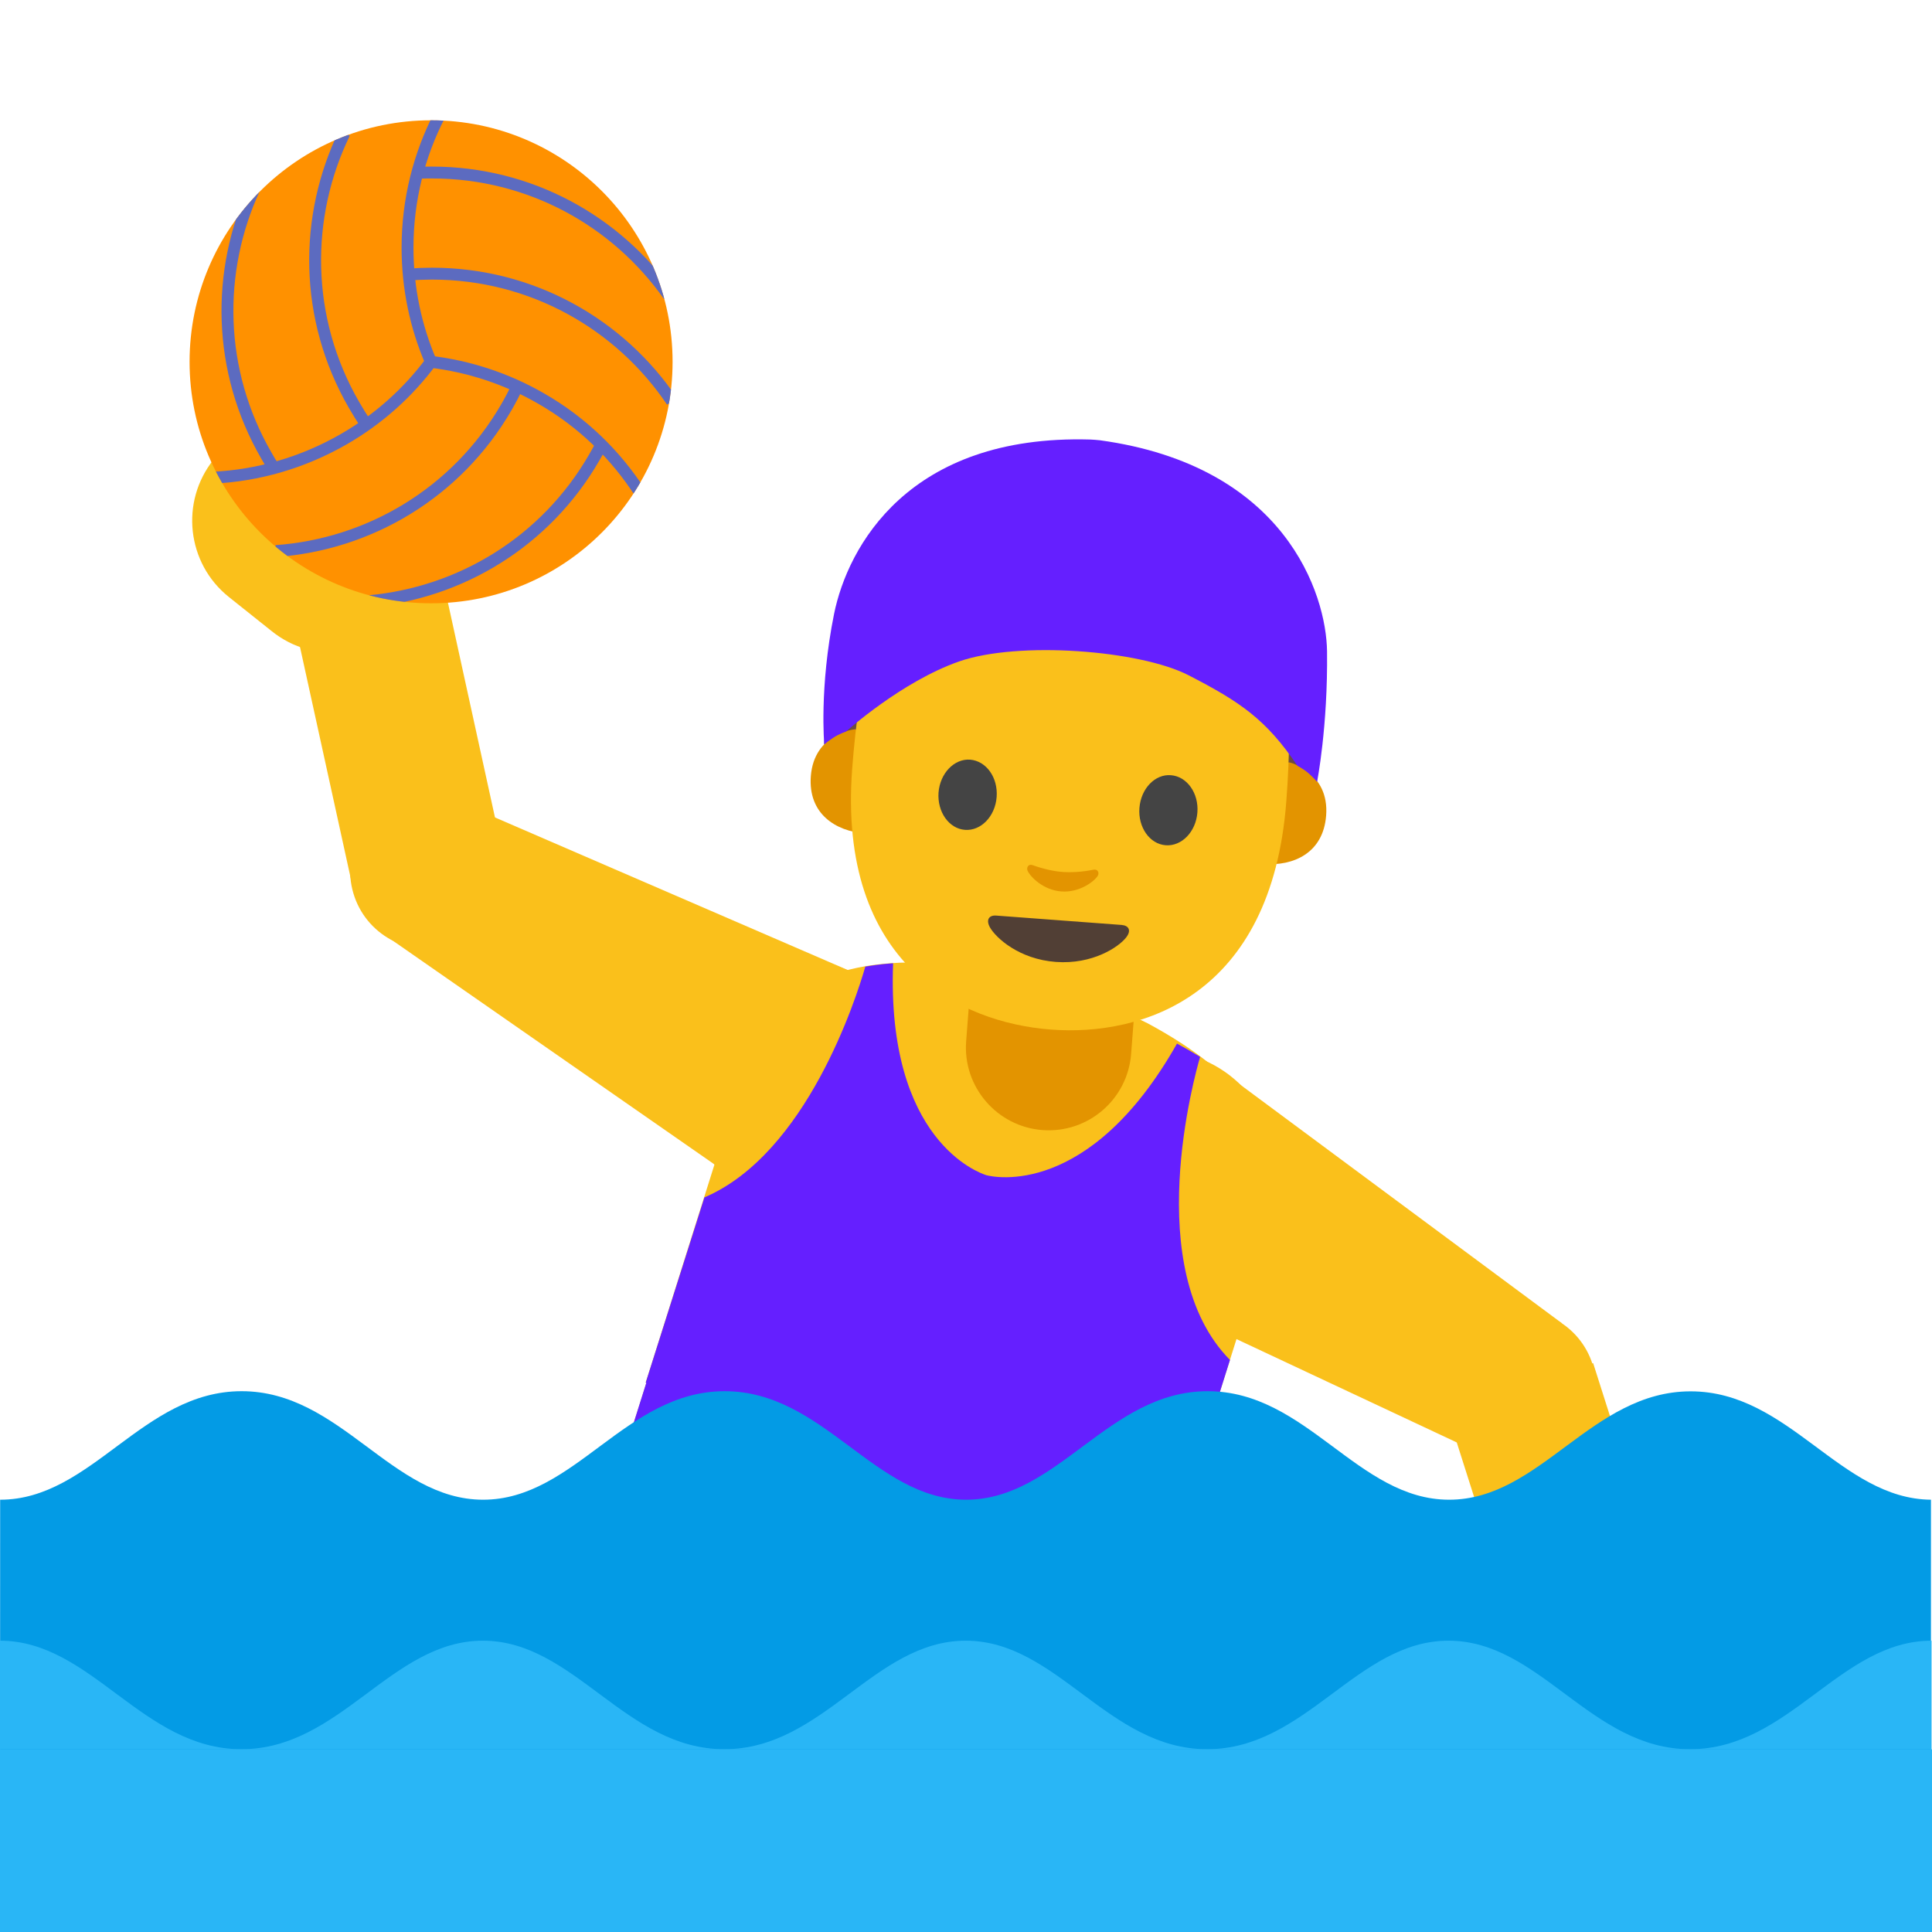 <?xml version="1.0" encoding="utf-8"?>
<!-- Generator: Adobe Illustrator 19.2.1, SVG Export Plug-In . SVG Version: 6.00 Build 0)  -->
<svg version="1.1" xmlns="http://www.w3.org/2000/svg" xmlns:xlink="http://www.w3.org/1999/xlink" x="0px" y="0px"
	 viewBox="0 0 128 128" style="enable-background:new 0 0 128 128;" xml:space="preserve">
<g id="Layer_3">
</g>
<g id="Layer_2">
	<g>
		<polygon id="XMLID_155_" style="fill:#FAC01B;" points="31.04,53.4 25.72,62.11 49.21,78.45 56.45,64.39 		"/>
		
			<ellipse id="XMLID_154_" transform="matrix(0.959 -0.282 0.282 0.959 -15.145 10.371)" style="fill:#FAC01B;" cx="28.4" cy="57.72" rx="5.17" ry="5.17"/>
		<polygon id="XMLID_153_" style="fill:#FAC01B;" points="28.71,35.51 18.71,37.55 23.43,59.07 33.42,57.02 		"/>
		<path id="XMLID_152_" style="fill:#FAC01B;" d="M14.35,30.2l-0.2,0.25c-2.23,2.79-1.78,6.87,1.01,9.1l2.86,2.28
			c2.79,2.23,6.87,1.78,9.1-1.01l0.2-0.25c2.23-2.79,1.78-6.87-1.01-9.1l-2.86-2.28C20.66,26.95,16.58,27.41,14.35,30.2z"/>
		
			<ellipse transform="matrix(0.458 -0.889 0.889 0.458 -34.848 85.722)" style="fill:#FAC01B;" cx="52.83" cy="71.42" rx="7.91" ry="7.91"/>
	</g>
	<g>
		<polygon id="XMLID_151_" style="fill:#FAC01B;" points="97.89,96.21 103.47,87.66 80.48,70.61 72.82,84.45 		"/>
		
			<ellipse id="XMLID_150_" transform="matrix(0.967 -0.253 0.253 0.967 -20.008 28.486)" style="fill:#FAC01B;" cx="100.65" cy="91.97" rx="5.17" ry="5.17"/>
		<polygon id="XMLID_149_" style="fill:#FAC01B;" points="102.46,114.25 112.22,111.29 105.55,90.31 95.78,93.26 		"/>
		<path id="XMLID_148_" style="fill:#FAC01B;" d="M117.25,118.21l0.18-0.27c1.97-2.99,1.14-7-1.85-8.97l-3.05-2.01
			c-2.99-1.97-7-1.14-8.97,1.85l-0.18,0.27c-1.97,2.99-1.14,7,1.85,8.97l3.05,2.01C111.27,122.03,115.28,121.2,117.25,118.21z"/>
		
			<ellipse transform="matrix(0.484 -0.875 0.875 0.484 -28.302 107.049)" style="fill:#FAC01B;" cx="76.65" cy="77.53" rx="7.91" ry="7.91"/>
	</g>
	<g>
		<polygon style="fill:#FAC01B;" points="65.08,81.42 82.49,86.91 72.23,119.47 37.5,108.52 47.76,75.96 		"/>
		<path id="XMLID_147_" style="fill:#FAC01B;" d="M63.93,63.98c2.19,0.26,10.17,2.78,12.11,3.82c6.14,3.3,10.01,7.69,8.08,13.83
			l-6.6,20.93l-17.37-5.47L42.78,91.6l6.6-20.93C51.32,64.53,57.01,63.16,63.93,63.98z"/>
	</g>
	<g>
		<g>
			<path id="XMLID_146_" style="fill:#E39400;" d="M69.06,74.87L69.06,74.87c3.02,0.23,5.65-2.03,5.88-5.05l0.36-4.67l-10.93-0.83
				l-0.36,4.67C63.78,72,66.05,74.64,69.06,74.87z"/>
		</g>
		<g id="XMLID_136_">
			<path id="XMLID_144_" style="fill:#6D4C41;" d="M72.24,30.12c0,0,0.22,0.01,0.32,0.02c0.1,0.01,0.32,0.03,0.32,0.03
				c11.63,1.62,13.65,8.39,14.03,12.98c0.41,4.98,0.34,8.65,0.34,8.65s-0.18-0.22-0.52-0.53c-0.36-0.33-0.78-0.53-0.78-0.53
				l-0.94,4.12l-3.45-8.87c-0.02-0.06-0.07-0.09-0.13-0.09l-2.45,0.08c-2.46,0.09-4.92,0.03-7.38-0.15l0,0.01
				c-0.11-0.01-0.21-0.02-0.32-0.03c-0.11-0.01-0.21-0.01-0.32-0.02l0-0.01c-2.45-0.19-4.89-0.51-7.31-0.97l-2.41-0.45
				c-0.06-0.01-0.12,0.02-0.15,0.07l-4.75,8.25l-0.3-4.21c0,0-0.44,0.14-0.85,0.41c-0.38,0.25-0.59,0.44-0.59,0.44
				s0.23-3.86,1.65-8.65C57.62,36.12,60.81,29.95,72.24,30.12z"/>
			<g id="XMLID_141_">
				<path id="XMLID_143_" style="fill:#E39400;" d="M56.62,48.32c0,0-2.68,0.26-2.9,3.1c-0.19,2.51,1.66,3.65,3.59,3.8l0.52-6.81
					L56.62,48.32z"/>
				<path id="XMLID_142_" style="fill:#E39400;" d="M85.47,50.52c0,0,2.61,0.66,2.39,3.51c-0.19,2.51-2.2,3.36-4.12,3.21l0.52-6.81
					L85.47,50.52z"/>
			</g>
			<path id="XMLID_140_" style="fill:#FAC01B;" d="M72.46,30.77c11.4,0.87,13.71,9.93,12.76,22.34c-0.98,12.87-9.5,15.57-15.61,15.1
				c-6.02-0.46-14.13-4.33-13.15-17.29C57.41,38.51,61.07,29.9,72.46,30.77z"/>
			<path id="XMLID_139_" style="fill:#444444;" d="M75.49,53.53c-0.1,1.28,0.68,2.39,1.74,2.47c1.06,0.08,2-0.89,2.1-2.17
				c0.1-1.28-0.69-2.39-1.75-2.47C76.53,51.27,75.59,52.24,75.49,53.53"/>
			<path id="XMLID_138_" style="fill:#444444;" d="M66.03,52.81c-0.1,1.28-1.04,2.25-2.1,2.17c-1.06-0.08-1.84-1.19-1.75-2.47
				c0.1-1.28,1.04-2.26,2.1-2.18C65.35,50.42,66.13,51.52,66.03,52.81"/>
			<path id="XMLID_137_" style="fill:#E39400;" d="M68.42,57.32c0.69,0.25,1.42,0.41,1.99,0.45s1.31,0,2.03-0.15
				c0.31-0.06,0.41,0.23,0.28,0.42c-0.25,0.38-1.22,1.11-2.41,1.02c-1.19-0.09-2.04-0.96-2.23-1.37
				C67.99,57.48,68.13,57.21,68.42,57.32z"/>
			<path style="fill:none;" d="M55.9,48.46c0.74-0.43,1.25-1.15,1.86-1.75c1.96-1.93,4.84-2.56,7.57-2.92
				c3.82-0.51,7.75-0.66,11.48,0.29c3.73,0.95,7.27,3.12,9.24,6.43"/>
			<path style="fill:#651FFF;" d="M72.88,29.17c0,0-0.22-0.02-0.32-0.03c-0.1-0.01-0.32-0.02-0.32-0.02
				c-12.07-0.35-16.08,7.13-16.98,11.55c-0.99,4.9-0.65,8.65-0.65,8.65s0.21-0.19,0.59-0.44c0.41-0.27,0.85-0.41,0.85-0.41
				s3.66-3.31,7.5-4.65c3.91-1.36,11.94-0.75,15.18,0.91c3.42,1.76,5.15,2.92,7.23,6.01c0,0,0.41,0.2,0.78,0.53
				c0.34,0.31,0.52,0.53,0.52,0.53s0.72-3.65,0.66-8.65C87.87,39.36,85.16,30.86,72.88,29.17z"/>
		</g>
	</g>
	<g>
		<defs>
			<circle id="SVGID_55_" cx="28.56" cy="23.97" r="16"/>
		</defs>
		<use xlink:href="#SVGID_55_"  style="overflow:visible;fill:#FF9100;"/>
		<clipPath id="SVGID_1_">
			<use xlink:href="#SVGID_55_"  style="overflow:visible;"/>
		</clipPath>
		<g style="clip-path:url(#SVGID_1_);">
			<g>
				<path style="fill:none;stroke:#5C6BC0;stroke-width:0.787;" d="M28.55,23.98c-1-2.32-1.55-4.88-1.55-7.57
					c0-3.17,0.77-6.16,2.13-8.79"/>
				<path style="fill:none;stroke:#5C6BC0;stroke-width:0.787;" d="M27.64,11.45c0.32-0.02,0.65-0.02,0.98-0.02
					c6.49,0,12.22,3.22,15.69,8.15"/>
				<path style="fill:none;stroke:#5C6BC0;stroke-width:0.787;" d="M27.08,18.19c0.51-0.04,1.02-0.06,1.54-0.06
					c6.62,0,12.46,3.35,15.9,8.46"/>
			</g>
			<g>
				<path style="fill:none;stroke:#5C6BC0;stroke-width:0.787;" d="M28.53,23.97c2.51,0.3,5.01,1.1,7.33,2.44
					c2.75,1.58,4.95,3.75,6.55,6.24"/>
				<path style="fill:none;stroke:#5C6BC0;stroke-width:0.787;" d="M39.84,29.45c-0.15,0.29-0.3,0.58-0.47,0.86
					c-3.24,5.62-8.9,8.97-14.9,9.52"/>
				<path style="fill:none;stroke:#5C6BC0;stroke-width:0.787;" d="M34.28,25.59c-0.22,0.46-0.46,0.92-0.72,1.37
					c-3.31,5.73-9.13,9.11-15.28,9.55"/>
			</g>
			<g>
				<path style="fill:none;stroke:#5C6BC0;stroke-width:0.787;" d="M28.55,23.97c-1.51,2.03-3.45,3.79-5.78,5.13
					c-2.75,1.58-5.72,2.41-8.68,2.55"/>
				<path style="fill:none;stroke:#5C6BC0;stroke-width:0.787;" d="M18.15,31.01c-0.18-0.27-0.35-0.55-0.51-0.84
					c-3.24-5.62-3.32-12.2-0.79-17.67"/>
				<path style="fill:none;stroke:#5C6BC0;stroke-width:0.787;" d="M24.27,28.13c-0.29-0.42-0.56-0.86-0.82-1.31
					c-3.31-5.73-3.32-12.47-0.63-18"/>
			</g>
		</g>
	</g>
	<path style="fill:#651FFF;" d="M72.94,117.23l8.55-27.13c-5.94-6.01-2.32-18.91-1.98-20.08c-0.49-0.3-1-0.59-1.53-0.88
		c-5.8,10.25-12.15,8.85-12.63,8.72c-0.48-0.15-6.62-2.28-6.18-14.04c-0.64,0.04-1.25,0.12-1.84,0.22
		c-0.59,2.06-3.88,12.4-10.66,15.29L42.78,91.6l0.04,0.01l-4.94,15.68l17.71,5l0.33-1.16l-0.33,1.16L72.94,117.23z"/>
	<path style="fill:#039BE5;" d="M96.01,99.36c-6.06,0-9.43-7.19-16-7.19s-9.93,7.19-16,7.19s-9.43-7.19-16-7.19
		c-6.57,0-9.93,7.19-16,7.19s-9.43-7.19-16-7.19s-9.93,7.19-16,7.19L0,128h127.93V99.36c-6.01-0.06-9.38-7.18-15.92-7.18
		C105.44,92.18,102.07,99.36,96.01,99.36z"/>
	<g id="XMLID_128_">
		<g id="XMLID_130_">
			<path id="XMLID_135_" style="fill:#29B6F6;" d="M127.97,108.7c-6.06,0-9.43,7.19-16,7.19h16V108.7z"/>
			<path id="XMLID_134_" style="fill:#29B6F6;" d="M111.97,115.89c-6.57,0-9.93-7.19-16-7.19s-9.43,7.19-16,7.19h16H111.97z"/>
			<path id="XMLID_133_" style="fill:#29B6F6;" d="M79.98,115.89c-6.57,0-9.93-7.19-16-7.19s-9.43,7.19-16,7.19h16H79.98z"/>
			<path id="XMLID_132_" style="fill:#29B6F6;" d="M47.99,115.89c-6.57,0-9.93-7.19-16-7.19s-9.43,7.19-16,7.19h16H47.99z"/>
			<path id="XMLID_131_" style="fill:#29B6F6;" d="M16,115.89c-6.57,0-9.93-7.19-16-7.19l0,7.19H16z"/>
		</g>
		
			<rect id="XMLID_129_" x="0" y="115.89" transform="matrix(-1 8.976984e-11 -8.976984e-11 -1 128 243.889)" style="fill:#29B6F6;" width="128" height="12.11"/>
	</g>
	<g>
		<path id="XMLID_127_" style="fill:#513F35;" d="M74.31,61.28c-0.58-0.04-4.15-0.31-4.15-0.31s-3.57-0.27-4.15-0.31
			c-0.48-0.04-0.7,0.27-0.43,0.77c0.39,0.7,1.93,2.12,4.37,2.3c2.44,0.18,4.17-0.99,4.66-1.62C74.97,61.65,74.79,61.32,74.31,61.28z
			"/>
	</g>
</g>
</svg>
